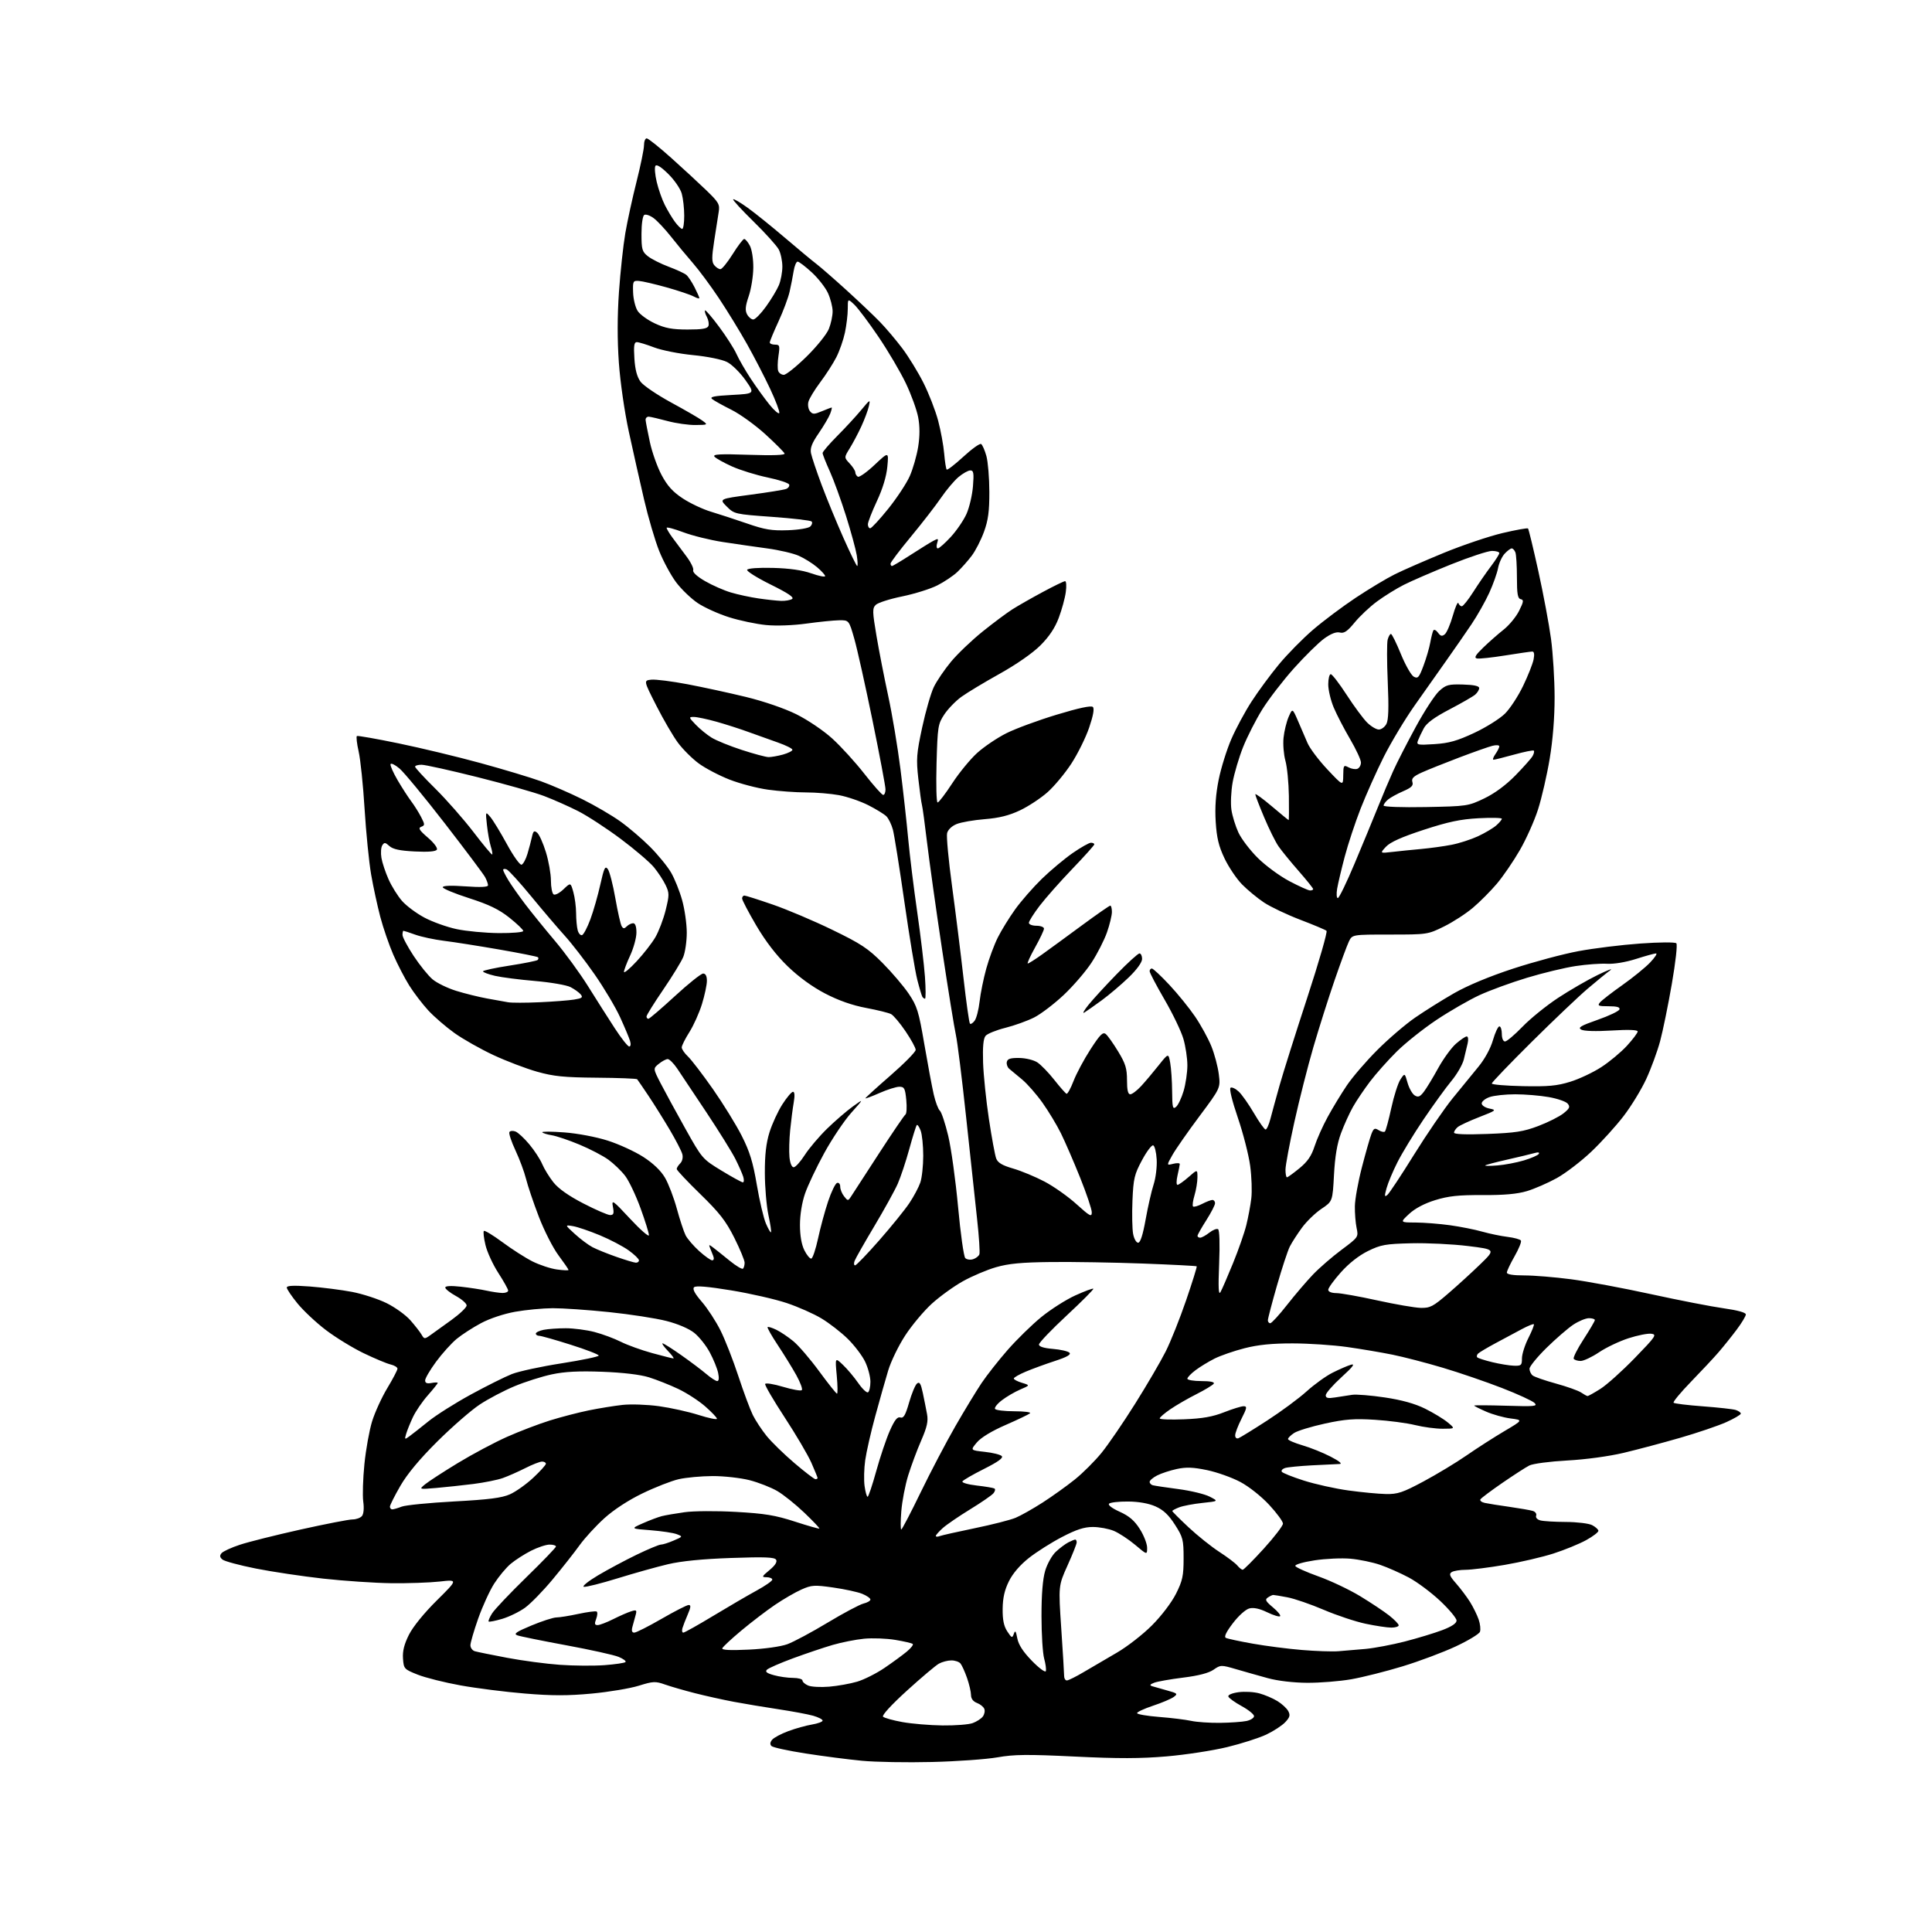<?xml version="1.0" encoding="UTF-8" standalone="no"?>
<svg 
  version="1.1" 
  xmlns="http://www.w3.org/2000/svg" 
  xmlns:xlink="http://www.w3.org/1999/xlink" 
  xmlns:svg="http://www.w3.org/2000/svg"
  xmlns:rdf="http://www.w3.org/1999/02/22-rdf-syntax-ns#"
  xmlns:cc="http://creativecommons.org/ns#"
  xmlns:dc="http://purl.org/dc/elements/1.1/"
  viewBox="0 0 768 768"
  width="768"
  height="768"
>
<style>svg {background-color: white; }</style>"
<path stroke="none" fill="black" fill-rule="evenodd" d="M370.50,700.42C360.60,700.67 348.06,700.45 342.63,699.93C337.20,699.41 327.12,698.11 320.22,697.03C313.32,695.96 307.23,694.63 306.68,694.08C306.02,693.42 306.10,692.58 306.93,691.58C307.62,690.75 310.50,689.21 313.34,688.16C316.18,687.10 320.41,685.92 322.75,685.53C325.09,685.14 327.00,684.43 327.00,683.96C327.00,683.48 325.31,682.62 323.25,682.03C321.19,681.45 315.00,680.29 309.50,679.46C304.00,678.63 296.01,677.30 291.74,676.50C287.48,675.70 280.50,674.15 276.23,673.06C271.96,671.97 266.61,670.42 264.33,669.62C260.55,668.28 259.63,668.32 253.92,670.10C250.48,671.17 242.08,672.58 235.25,673.22C225.75,674.11 219.50,674.11 208.67,673.21C200.88,672.57 189.36,671.11 183.07,669.97C176.79,668.84 169.14,666.92 166.07,665.71C160.66,663.56 160.49,663.38 160.20,659.32C159.98,656.34 160.66,653.63 162.57,649.82C164.17,646.64 168.62,641.16 173.65,636.19C182.04,627.87 182.04,627.87 174.77,628.69C170.77,629.13 162.10,629.43 155.50,629.35C148.90,629.26 136.75,628.44 128.50,627.53C120.25,626.61 108.19,624.81 101.71,623.52C95.22,622.23 89.25,620.62 88.44,619.95C87.36,619.06 87.26,618.39 88.06,617.42C88.66,616.70 91.93,615.19 95.33,614.07C98.72,612.94 109.60,610.22 119.50,608.01C129.40,605.81 138.68,604.00 140.13,604.00C141.57,604.00 143.26,603.39 143.88,602.65C144.56,601.83 144.77,599.56 144.40,596.90C144.07,594.48 144.28,587.77 144.86,581.99C145.44,576.21 146.82,568.56 147.92,564.99C149.03,561.42 151.74,555.48 153.96,551.80C156.18,548.12 158.00,544.64 158.00,544.07C158.00,543.50 156.76,542.75 155.25,542.39C153.74,542.04 148.90,540.01 144.50,537.89C140.10,535.76 133.35,531.62 129.50,528.68C125.65,525.75 120.59,521.00 118.25,518.13C115.91,515.27 114.00,512.43 114.00,511.82C114.00,511.04 116.72,510.92 123.16,511.40C128.21,511.79 135.74,512.75 139.91,513.54C144.09,514.34 150.26,516.34 153.64,518.00C157.02,519.66 161.30,522.74 163.14,524.84C164.99,526.94 166.99,529.51 167.59,530.55C168.63,532.35 168.80,532.36 171.09,530.73C172.42,529.79 176.20,527.07 179.50,524.68C182.80,522.29 185.50,519.71 185.50,518.94C185.50,518.17 183.59,516.48 181.25,515.19C178.91,513.91 177.00,512.39 177.00,511.83C177.00,511.16 179.21,511.05 183.25,511.49C186.69,511.87 191.30,512.58 193.50,513.07C195.70,513.55 198.51,513.96 199.75,513.98C200.99,513.99 202.00,513.57 202.00,513.03C202.00,512.50 200.24,509.35 198.10,506.03C195.95,502.71 193.65,497.72 192.99,494.94C192.32,492.17 192.03,489.63 192.35,489.32C192.66,489.01 195.99,491.02 199.74,493.80C203.49,496.58 208.86,500.02 211.68,501.44C214.51,502.85 218.88,504.30 221.41,504.64C223.93,504.99 226.00,505.07 226.00,504.82C226.00,504.57 224.20,501.95 222.01,499.01C219.81,496.07 216.28,489.13 214.16,483.58C212.04,478.04 209.76,471.29 209.10,468.59C208.43,465.89 206.55,460.82 204.91,457.31C203.27,453.80 202.18,450.51 202.50,450.01C202.81,449.50 203.90,449.41 204.91,449.79C205.93,450.18 208.42,452.48 210.43,454.91C212.45,457.33 214.75,460.86 215.54,462.75C216.33,464.63 218.33,467.89 219.99,469.99C221.98,472.50 226.06,475.38 231.92,478.40C236.81,480.93 241.59,483.00 242.53,483.00C243.93,483.00 244.14,482.39 243.65,479.75C243.09,476.71 243.53,477.02 250.50,484.50C254.59,488.90 257.95,491.82 257.96,491.00C257.97,490.18 256.46,485.34 254.61,480.25C252.76,475.17 250.02,469.40 248.52,467.44C247.02,465.47 244.02,462.58 241.85,461.00C239.68,459.43 234.49,456.72 230.32,454.99C226.15,453.25 221.21,451.58 219.34,451.28C217.48,450.98 215.78,450.45 215.56,450.10C215.34,449.75 219.29,449.77 224.33,450.15C229.60,450.55 236.94,451.93 241.58,453.41C246.02,454.82 252.39,457.75 255.74,459.91C259.68,462.45 262.72,465.37 264.35,468.17C265.74,470.55 267.86,476.10 269.06,480.50C270.26,484.90 271.83,489.66 272.55,491.08C273.28,492.49 275.70,495.30 277.94,497.33C280.18,499.35 282.50,501.00 283.11,501.00C283.76,501.00 283.93,500.28 283.51,499.25C283.12,498.29 282.54,496.82 282.22,496.00C281.69,494.67 281.85,494.67 283.56,495.97C284.63,496.78 287.57,499.13 290.11,501.20C292.64,503.26 295.01,504.66 295.36,504.31C295.71,503.96 296.00,502.89 296.00,501.95C296.00,501.00 294.15,496.54 291.90,492.04C288.56,485.38 286.04,482.13 278.40,474.69C273.23,469.66 269.00,465.17 269.00,464.70C269.00,464.24 269.63,463.22 270.41,462.45C271.23,461.63 271.58,460.10 271.24,458.81C270.92,457.59 268.66,453.20 266.21,449.06C263.76,444.93 259.95,438.83 257.73,435.52C255.51,432.21 253.51,429.28 253.28,429.02C253.05,428.75 245.81,428.47 237.18,428.40C224.22,428.29 220.11,427.88 213.50,426.02C209.10,424.78 201.30,421.81 196.17,419.42C191.04,417.02 184.06,413.08 180.66,410.65C177.26,408.22 172.57,404.17 170.24,401.65C167.92,399.12 164.52,394.68 162.70,391.78C160.88,388.88 158.01,383.35 156.34,379.50C154.67,375.65 152.34,368.90 151.18,364.50C150.02,360.10 148.37,352.48 147.52,347.57C146.68,342.65 145.51,330.95 144.93,321.57C144.36,312.18 143.29,301.90 142.57,298.73C141.85,295.56 141.54,292.79 141.88,292.58C142.22,292.38 149.70,293.69 158.50,295.51C167.30,297.33 181.93,300.84 191.00,303.33C200.07,305.81 210.88,309.06 215.00,310.55C219.12,312.03 226.54,315.25 231.48,317.70C236.43,320.15 243.20,324.11 246.53,326.49C249.87,328.86 255.18,333.40 258.35,336.57C261.51,339.73 265.28,344.33 266.72,346.79C268.16,349.24 270.16,354.22 271.17,357.86C272.18,361.49 273.00,367.29 273.00,370.76C273.00,374.23 272.36,378.59 271.58,380.46C270.80,382.32 267.20,388.19 263.58,393.49C259.96,398.79 257.00,403.55 257.00,404.07C257.00,404.58 257.34,404.99 257.75,404.99C258.16,404.98 262.89,400.93 268.26,395.99C273.63,391.04 278.70,387.00 279.51,387.00C280.49,387.00 281.00,388.00 281.00,389.89C281.00,391.49 280.12,395.65 279.04,399.14C277.96,402.64 275.71,407.65 274.04,410.28C272.37,412.92 271.00,415.65 271.00,416.36C271.00,417.07 272.11,418.69 273.47,419.97C274.82,421.24 279.28,427.06 283.37,432.89C287.45,438.73 292.62,447.10 294.85,451.50C298.03,457.78 299.32,461.97 300.85,471.00C301.92,477.32 303.55,484.24 304.46,486.36C305.37,488.48 306.28,490.05 306.48,489.85C306.69,489.65 306.23,486.56 305.46,482.99C304.70,479.42 304.05,471.93 304.04,466.34C304.01,459.09 304.54,454.43 305.89,450.09C306.94,446.74 309.23,441.75 311.00,439.00C312.76,436.25 314.67,434.00 315.23,434.00C315.89,434.00 315.99,435.54 315.52,438.25C315.11,440.59 314.48,445.51 314.11,449.18C313.74,452.86 313.61,457.70 313.82,459.93C314.06,462.39 314.72,464.00 315.50,464.00C316.21,464.00 318.20,461.81 319.91,459.13C321.63,456.46 325.62,451.75 328.77,448.68C331.92,445.61 336.52,441.64 338.99,439.86C343.48,436.64 343.48,436.64 338.37,442.37C335.56,445.53 330.73,452.73 327.64,458.38C324.54,464.03 321.11,471.28 320.01,474.48C318.79,478.02 318.00,482.91 318.00,486.91C318.00,491.18 318.62,494.73 319.75,497.00C320.71,498.93 321.95,500.41 322.50,500.31C323.05,500.20 324.26,496.60 325.19,492.31C326.11,488.01 327.91,481.38 329.19,477.56C330.46,473.75 332.06,470.45 332.75,470.23C333.45,470.01 334.00,470.67 334.00,471.73C334.00,472.77 334.69,474.49 335.54,475.56C337.02,477.44 337.11,477.44 338.29,475.65C338.95,474.63 343.91,466.99 349.30,458.68C354.69,450.36 359.48,443.32 359.94,443.03C360.39,442.74 360.54,440.14 360.26,437.25C359.81,432.62 359.48,432.00 357.50,432.00C356.26,432.00 352.72,433.12 349.62,434.49C346.53,435.86 344.00,436.80 344.00,436.59C344.00,436.38 348.50,432.29 354.00,427.50C359.50,422.71 364.00,418.14 364.00,417.34C364.00,416.54 362.19,413.23 359.98,409.97C357.77,406.71 355.18,403.63 354.23,403.13C353.28,402.62 348.79,401.51 344.26,400.66C338.78,399.63 333.35,397.72 328.02,394.95C322.93,392.30 317.51,388.37 313.14,384.14C308.60,379.76 304.36,374.24 300.63,367.91C297.54,362.64 295.00,357.80 295.00,357.16C295.00,356.52 295.41,356.00 295.90,356.00C296.40,356.00 301.46,357.61 307.15,359.57C312.84,361.53 323.49,366.04 330.81,369.60C342.21,375.12 345.08,377.02 350.81,382.78C354.49,386.48 359.17,391.98 361.22,395.00C364.56,399.95 365.19,401.96 367.42,415.00C368.79,422.98 370.47,431.98 371.16,435.00C371.85,438.02 372.95,440.95 373.60,441.50C374.25,442.05 375.74,446.55 376.93,451.50C378.11,456.45 379.87,469.17 380.85,479.76C381.82,490.35 383.11,499.51 383.71,500.11C384.31,500.71 385.70,500.91 386.81,500.56C387.91,500.21 389.04,499.34 389.32,498.62C389.59,497.90 389.18,491.51 388.39,484.41C387.61,477.31 385.65,459.09 384.03,443.91C382.41,428.74 380.58,414.12 379.98,411.41C379.37,408.71 376.90,393.45 374.50,377.50C372.10,361.55 369.42,342.43 368.53,335.00C367.65,327.57 366.73,320.82 366.49,320.00C366.25,319.18 365.61,314.52 365.06,309.67C364.17,301.73 364.33,299.64 366.58,289.17C367.96,282.75 370.04,275.53 371.20,273.12C372.36,270.71 375.45,266.17 378.06,263.02C380.67,259.88 386.32,254.49 390.61,251.04C394.90,247.59 400.23,243.62 402.45,242.21C404.68,240.80 410.10,237.70 414.50,235.34C418.90,232.97 422.90,231.03 423.39,231.02C423.87,231.01 424.00,232.96 423.67,235.36C423.35,237.76 422.09,242.36 420.88,245.58C419.39,249.58 417.07,253.06 413.59,256.54C410.51,259.62 404.07,264.10 397.37,267.84C391.26,271.24 384.41,275.37 382.15,277.01C379.89,278.65 376.84,281.79 375.38,284.00C372.86,287.81 372.71,288.77 372.29,303.51C372.06,312.03 372.24,319.00 372.71,319.00C373.18,319.00 375.80,315.57 378.53,311.38C381.26,307.19 385.73,301.75 388.46,299.29C391.19,296.82 396.40,293.31 400.03,291.48C403.67,289.65 412.67,286.33 420.04,284.10C428.88,281.42 433.78,280.38 434.43,281.03C435.08,281.68 434.58,284.47 432.96,289.23C431.61,293.19 428.44,299.60 425.93,303.47C423.41,307.35 419.14,312.49 416.43,314.90C413.72,317.31 408.78,320.56 405.46,322.13C401.14,324.18 397.16,325.17 391.46,325.63C387.08,325.98 382.05,326.85 380.29,327.57C378.37,328.34 376.84,329.81 376.49,331.18C376.17,332.46 377.05,341.93 378.45,352.24C379.85,362.54 381.89,378.93 382.99,388.65C384.09,398.37 385.25,406.58 385.57,406.91C385.90,407.23 386.74,406.70 387.45,405.73C388.16,404.76 389.05,401.31 389.41,398.07C389.78,394.83 390.97,388.94 392.07,385.00C393.16,381.05 395.22,375.50 396.65,372.66C398.07,369.82 401.17,364.80 403.53,361.50C405.90,358.20 410.68,352.73 414.16,349.34C417.65,345.96 423.16,341.35 426.42,339.09C429.67,336.84 432.93,335.00 433.67,335.00C434.40,335.00 435.00,335.29 435.00,335.65C435.00,336.01 431.06,340.40 426.25,345.41C421.44,350.42 415.59,357.03 413.25,360.10C410.91,363.17 409.00,366.21 409.00,366.84C409.00,367.48 410.35,368.00 412.00,368.00C413.65,368.00 415.00,368.52 415.00,369.15C415.00,369.79 413.40,373.16 411.45,376.65C409.50,380.14 408.20,383.00 408.57,383.00C408.93,383.00 411.54,381.35 414.37,379.32C417.19,377.30 424.27,372.13 430.11,367.82C435.95,363.52 441.01,360.00 441.36,360.00C441.71,360.00 442.00,361.14 442.00,362.52C442.00,363.91 441.11,367.58 440.03,370.66C438.94,373.75 436.20,379.13 433.93,382.61C431.66,386.10 426.69,391.88 422.90,395.46C419.10,399.04 413.80,403.08 411.11,404.45C408.42,405.81 403.26,407.67 399.64,408.58C396.02,409.49 392.48,410.92 391.78,411.77C390.89,412.84 390.59,416.12 390.79,422.41C390.96,427.41 392.00,437.51 393.11,444.85C394.22,452.19 395.52,459.24 396.00,460.51C396.65,462.22 398.41,463.26 402.69,464.50C405.89,465.42 411.50,467.75 415.17,469.67C418.84,471.59 424.58,475.64 427.92,478.67C433.26,483.50 434.00,483.89 434.00,481.92C434.00,480.68 431.91,474.46 429.35,468.09C426.79,461.71 423.36,453.80 421.73,450.50C420.10,447.20 416.82,441.76 414.44,438.41C412.07,435.06 408.41,430.88 406.31,429.12C404.22,427.37 401.91,425.45 401.19,424.87C400.48,424.29 400.04,423.07 400.22,422.16C400.48,420.89 401.65,420.51 405.16,420.56C407.73,420.59 410.91,421.37 412.37,422.32C413.80,423.26 416.83,426.39 419.10,429.27C421.36,432.14 423.55,434.63 423.96,434.78C424.36,434.94 425.61,432.67 426.74,429.74C427.86,426.81 430.89,421.14 433.47,417.15C437.32,411.20 438.42,410.10 439.59,411.07C440.37,411.72 442.58,414.84 444.50,418.01C447.40,422.78 448.00,424.72 448.00,429.38C448.00,433.33 448.39,435.00 449.30,435.00C450.02,435.00 451.96,433.54 453.61,431.75C455.26,429.96 458.38,426.27 460.54,423.54C464.48,418.58 464.48,418.58 465.18,422.54C465.57,424.72 465.91,429.82 465.94,433.87C465.99,440.30 466.19,441.09 467.50,440.00C468.32,439.32 469.67,436.48 470.50,433.70C471.32,430.91 472.00,426.33 472.00,423.50C472.00,420.67 471.29,415.92 470.41,412.93C469.54,409.94 466.17,402.92 462.91,397.33C459.66,391.73 457.00,386.67 457.00,386.08C457.00,385.48 457.40,385.00 457.89,385.00C458.37,385.00 461.50,387.92 464.84,391.49C468.18,395.06 472.78,400.74 475.07,404.11C477.36,407.48 480.26,412.77 481.52,415.87C482.78,418.97 484.11,423.98 484.49,427.00C485.17,432.50 485.17,432.50 476.76,443.77C472.13,449.97 467.30,456.90 466.03,459.17C463.71,463.29 463.71,463.29 466.35,462.63C467.81,462.26 468.99,462.31 468.98,462.73C468.96,463.15 468.56,465.19 468.08,467.25C467.60,469.33 467.59,471.00 468.07,471.00C468.54,471.00 470.52,469.60 472.47,467.90C476.00,464.79 476.00,464.79 476.00,468.03C476.00,469.81 475.48,473.01 474.84,475.14C474.20,477.27 473.93,479.27 474.25,479.58C474.56,479.89 476.18,479.44 477.86,478.57C479.53,477.71 481.37,477.00 481.95,477.00C482.53,477.00 483.00,477.58 483.00,478.30C483.00,479.01 481.44,482.05 479.53,485.05C477.61,488.05 476.04,490.84 476.03,491.25C476.01,491.66 476.49,492.00 477.09,492.00C477.69,492.00 479.32,491.11 480.71,490.01C482.10,488.92 483.67,488.30 484.20,488.62C484.78,488.98 484.95,494.40 484.63,502.36C484.24,511.94 484.38,514.99 485.16,513.63C485.75,512.61 487.99,507.43 490.15,502.13C492.31,496.84 494.69,490.02 495.43,487.00C496.18,483.98 497.07,479.21 497.41,476.41C497.75,473.62 497.55,467.77 496.96,463.41C496.37,459.06 494.16,450.44 492.04,444.25C489.76,437.56 488.59,432.75 489.17,432.39C489.71,432.06 491.17,432.75 492.42,433.93C493.68,435.10 496.40,438.98 498.48,442.53C500.56,446.09 502.64,449.00 503.09,449.00C503.55,449.00 504.41,447.09 505.01,444.75C505.62,442.41 507.25,436.45 508.64,431.50C510.03,426.55 514.99,410.85 519.65,396.61C524.31,382.37 527.76,370.40 527.31,370.01C526.87,369.61 522.17,367.64 516.88,365.62C511.59,363.60 505.11,360.52 502.48,358.78C499.86,357.04 495.92,353.79 493.73,351.56C491.54,349.33 488.41,344.67 486.76,341.21C484.45,336.35 483.66,333.04 483.26,326.65C482.90,320.98 483.28,315.73 484.44,309.94C485.38,305.30 487.63,298.07 489.44,293.88C491.25,289.69 494.88,282.94 497.51,278.88C500.13,274.82 505.03,268.17 508.39,264.11C511.75,260.05 517.87,253.83 521.99,250.30C526.11,246.77 533.76,241.04 538.99,237.57C544.22,234.10 551.20,229.91 554.50,228.27C557.80,226.63 566.58,222.80 574.00,219.75C581.42,216.70 591.88,213.18 597.23,211.91C602.57,210.65 607.16,209.83 607.41,210.08C607.67,210.33 609.51,217.96 611.51,227.02C613.51,236.08 615.78,248.22 616.56,254.00C617.33,259.77 617.97,270.19 617.98,277.15C617.99,285.20 617.28,294.11 616.02,301.65C614.93,308.17 612.85,317.21 611.40,321.74C609.95,326.28 606.68,333.59 604.13,337.99C601.59,342.39 597.50,348.36 595.06,351.25C592.62,354.14 588.35,358.44 585.56,360.80C582.78,363.17 577.58,366.54 574.00,368.30C567.57,371.47 567.35,371.50 552.52,371.50C537.53,371.50 537.53,371.50 536.20,374.28C535.46,375.81 532.89,382.79 530.48,389.78C528.07,396.78 524.29,408.72 522.07,416.31C519.86,423.91 516.46,437.28 514.53,446.02C512.59,454.77 511.00,463.29 511.00,464.96C511.00,466.63 511.26,468.00 511.58,468.00C511.90,468.00 514.13,466.39 516.53,464.42C519.76,461.78 521.32,459.51 522.56,455.67C523.48,452.83 525.82,447.57 527.78,444.00C529.73,440.43 533.14,434.80 535.37,431.50C537.59,428.20 543.03,421.87 547.46,417.44C551.88,413.00 558.65,407.20 562.50,404.54C566.35,401.88 573.33,397.51 578.00,394.83C583.34,391.77 592.08,388.12 601.50,385.04C609.75,382.34 621.45,379.21 627.50,378.09C633.55,376.96 644.57,375.60 652.00,375.07C659.65,374.52 665.88,374.48 666.37,374.97C666.86,375.46 666.08,382.48 664.57,391.17C663.11,399.60 661.01,409.83 659.92,413.90C658.82,417.96 656.35,424.71 654.42,428.89C652.49,433.07 648.44,439.71 645.42,443.64C642.41,447.58 636.63,453.95 632.59,457.79C628.54,461.63 622.37,466.36 618.87,468.30C615.37,470.24 610.02,472.57 607.00,473.48C603.13,474.64 597.90,475.11 589.35,475.06C579.77,475.01 575.79,475.44 570.51,477.07C566.23,478.39 562.51,480.36 560.16,482.54C556.50,485.95 556.50,485.95 562.68,485.97C566.08,485.99 572.25,486.47 576.40,487.05C580.55,487.63 586.32,488.77 589.22,489.60C592.13,490.42 596.65,491.36 599.27,491.68C601.89,492.00 604.29,492.66 604.59,493.14C604.89,493.63 603.75,496.44 602.07,499.38C600.38,502.33 599.00,505.25 599.00,505.87C599.00,506.60 601.46,507.00 605.95,507.00C609.77,507.00 618.14,507.69 624.56,508.53C630.97,509.37 645.28,512.04 656.36,514.46C667.44,516.88 680.44,519.41 685.25,520.08C690.73,520.85 694.00,521.75 694.00,522.51C694.00,523.17 692.35,525.91 690.32,528.61C688.30,531.30 685.09,535.30 683.19,537.50C681.30,539.70 676.35,544.99 672.21,549.25C668.07,553.52 664.95,557.28 665.28,557.61C665.61,557.95 670.86,558.59 676.93,559.04C683.00,559.49 688.87,560.14 689.98,560.49C691.09,560.85 692.00,561.49 692.00,561.93C692.00,562.37 689.39,563.90 686.21,565.33C683.02,566.76 674.81,569.55 667.96,571.53C661.10,573.51 651.00,576.20 645.50,577.51C639.61,578.91 630.36,580.17 623.00,580.57C616.06,580.95 609.35,581.83 607.92,582.56C606.50,583.28 601.68,586.40 597.20,589.48C592.73,592.56 588.81,595.50 588.49,596.01C588.18,596.52 588.95,597.16 590.21,597.43C591.47,597.71 595.88,598.41 600.00,598.99C604.12,599.58 608.32,600.31 609.32,600.62C610.32,600.93 610.92,601.77 610.64,602.49C610.35,603.25 611.06,604.05 612.32,604.39C613.52,604.71 618.10,604.99 622.50,605.00C626.90,605.02 631.57,605.59 632.89,606.26C634.20,606.94 635.33,607.95 635.39,608.50C635.45,609.04 633.25,610.73 630.50,612.24C627.75,613.75 621.91,616.14 617.52,617.55C613.13,618.96 604.42,620.99 598.17,622.06C591.92,623.13 584.93,624.01 582.65,624.02C580.37,624.02 577.86,624.44 577.07,624.93C575.92,625.67 576.25,626.52 578.86,629.49C580.62,631.50 583.10,634.80 584.37,636.82C585.63,638.85 587.17,641.98 587.79,643.78C588.41,645.58 588.64,647.78 588.30,648.67C587.95,649.56 583.59,652.19 578.59,654.52C573.59,656.85 564.10,660.40 557.50,662.41C550.90,664.42 541.73,666.73 537.12,667.54C532.51,668.34 524.63,668.97 519.62,668.94C514.14,668.91 507.90,668.17 504.00,667.10C500.43,666.12 494.75,664.52 491.38,663.53C485.39,661.78 485.21,661.79 482.38,663.75C480.47,665.07 476.39,666.13 470.31,666.88C465.25,667.51 460.08,668.42 458.81,668.91C457.10,669.57 456.89,669.93 458.00,670.29C458.82,670.55 461.51,671.32 463.97,671.99C468.07,673.11 468.28,673.32 466.57,674.57C465.55,675.32 461.85,676.89 458.35,678.05C454.86,679.21 452.00,680.54 452.00,680.99C452.00,681.45 455.94,682.13 460.75,682.51C465.56,682.88 471.30,683.59 473.50,684.07C475.70,684.56 480.88,684.91 485.00,684.86C489.12,684.81 493.85,684.47 495.50,684.12C497.15,683.77 498.50,682.90 498.50,682.19C498.50,681.48 496.28,679.68 493.57,678.20C490.86,676.71 488.48,675.00 488.28,674.39C488.08,673.75 489.77,673.03 492.31,672.68C494.73,672.35 498.46,672.55 500.60,673.14C502.75,673.72 505.97,675.09 507.76,676.19C509.56,677.28 511.51,679.08 512.10,680.18C512.97,681.81 512.74,682.65 510.89,684.61C509.64,685.94 506.26,688.15 503.37,689.52C500.48,690.88 493.48,693.13 487.81,694.50C482.14,695.88 471.32,697.54 463.77,698.19C453.42,699.08 444.44,699.10 427.27,698.26C408.44,697.35 403.11,697.40 396.50,698.57C392.10,699.34 380.40,700.18 370.50,700.42zM374.68,685.89C379.74,685.95 385.14,685.53 386.68,684.95C388.23,684.38 390.03,683.21 390.68,682.36C391.33,681.50 391.61,680.14 391.29,679.33C390.98,678.51 389.66,677.44 388.36,676.95C386.84,676.37 385.99,675.24 385.99,673.77C385.98,672.52 385.27,669.48 384.41,667.01C383.55,664.54 382.37,661.95 381.80,661.26C381.22,660.57 379.57,660.02 378.13,660.04C376.68,660.05 374.47,660.64 373.21,661.34C371.95,662.04 366.24,666.86 360.52,672.06C354.36,677.66 350.50,681.87 351.02,682.41C351.52,682.91 354.97,683.87 358.71,684.55C362.44,685.22 369.63,685.83 374.68,685.89zM329.62,670.48C332.98,670.20 338.00,669.30 340.77,668.48C343.53,667.65 348.43,665.19 351.65,662.99C354.87,660.80 358.83,657.90 360.46,656.54C362.09,655.19 363.16,653.83 362.84,653.51C362.53,653.19 359.39,652.46 355.88,651.88C352.37,651.30 346.78,651.09 343.45,651.42C340.13,651.75 334.50,652.86 330.95,653.90C327.40,654.94 320.33,657.33 315.24,659.20C310.15,661.08 305.49,663.11 304.87,663.73C304.06,664.54 304.79,665.13 307.63,665.91C309.76,666.51 313.19,666.99 315.25,666.99C317.31,667.00 319.00,667.46 319.00,668.03C319.00,668.60 320.01,669.50 321.25,670.03C322.49,670.56 326.25,670.76 329.62,670.48zM424.10,668.00C424.70,668.00 427.74,666.49 430.85,664.64C433.96,662.79 439.85,659.34 443.94,656.98C448.04,654.61 454.34,649.71 457.94,646.09C461.74,642.28 465.76,636.97 467.50,633.50C470.09,628.33 470.50,626.39 470.50,619.48C470.50,612.04 470.25,611.06 467.05,606.08C464.55,602.18 462.44,600.20 459.33,598.82C456.59,597.61 452.65,596.91 448.41,596.88C444.76,596.85 441.37,597.23 440.87,597.73C440.34,598.26 442.04,599.57 445.09,600.94C448.87,602.65 450.97,604.45 453.10,607.82C454.70,610.34 456.00,613.68 456.00,615.26C456.00,618.12 456.00,618.12 451.25,614.11C448.63,611.91 444.82,609.41 442.78,608.55C440.74,607.70 436.98,607.00 434.43,607.00C430.98,607.00 427.86,608.01 422.15,610.99C417.94,613.18 412.02,616.93 409.00,619.32C405.51,622.07 402.61,625.44 401.07,628.55C399.34,632.02 398.62,635.20 398.57,639.51C398.52,643.90 399.03,646.40 400.41,648.51C402.17,651.18 402.38,651.26 403.01,649.48C403.55,647.93 403.83,648.30 404.39,651.24C404.87,653.80 406.67,656.58 410.21,660.22C413.03,663.11 415.52,664.95 415.73,664.30C415.95,663.65 415.65,661.40 415.07,659.31C414.49,657.21 414.01,649.62 414.01,642.43C414.00,633.80 414.50,627.67 415.48,624.39C416.29,621.66 418.20,618.25 419.73,616.83C421.25,615.41 423.48,613.74 424.68,613.12C425.89,612.50 427.12,612.00 427.43,612.00C427.75,612.00 428.00,612.51 428.00,613.12C428.00,613.74 426.36,617.87 424.36,622.30C420.73,630.36 420.73,630.36 421.87,647.43C422.50,656.82 423.02,665.29 423.01,666.25C423.00,667.21 423.49,668.00 424.10,668.00zM240.24,661.93C244.49,661.61 248.28,661.06 248.64,660.69C249.01,660.33 247.78,659.40 245.90,658.63C244.03,657.86 234.66,655.79 225.08,654.02C215.50,652.25 206.76,650.48 205.66,650.07C204.05,649.48 205.16,648.71 211.26,646.16C215.44,644.42 219.90,642.98 221.18,642.96C222.46,642.95 226.41,642.31 229.97,641.54C233.53,640.78 236.78,640.36 237.18,640.61C237.59,640.86 237.50,642.18 236.99,643.54C236.25,645.48 236.37,646.00 237.56,646.00C238.39,646.00 241.19,644.93 243.78,643.63C246.38,642.33 249.58,640.92 250.90,640.52C253.05,639.85 253.23,640.01 252.64,642.14C252.28,643.44 251.71,645.51 251.38,646.75C250.98,648.28 251.22,649.00 252.14,648.99C252.89,648.99 257.77,646.52 263.00,643.50C268.23,640.48 273.07,638.01 273.76,638.01C274.72,638.00 274.63,638.92 273.40,641.75C272.51,643.81 271.55,646.29 271.27,647.25C271.00,648.21 271.16,649.00 271.63,648.99C272.11,648.99 277.45,646.00 283.50,642.34C289.55,638.68 297.31,634.16 300.75,632.28C304.19,630.40 307.00,628.45 307.00,627.93C307.00,627.42 305.99,626.99 304.75,626.97C302.68,626.95 302.78,626.72 305.90,624.12C308.15,622.26 309.03,620.86 308.51,620.01C307.88,619.00 304.02,618.85 290.60,619.32C279.21,619.72 270.83,620.55 265.50,621.81C261.10,622.85 252.13,625.36 245.57,627.39C239.00,629.42 232.94,630.94 232.10,630.78C231.26,630.62 233.78,628.58 237.70,626.24C241.63,623.91 248.57,620.20 253.12,618.00C257.67,615.80 261.99,614.00 262.73,614.00C263.46,614.00 265.74,613.28 267.78,612.40C271.48,610.82 271.49,610.80 269.03,609.86C267.68,609.33 262.99,608.63 258.61,608.29C250.66,607.68 250.66,607.68 255.58,605.51C258.29,604.31 261.68,603.04 263.11,602.68C264.55,602.32 268.60,601.62 272.12,601.13C275.70,600.62 284.68,600.56 292.51,601.00C304.01,601.64 308.19,602.33 315.96,604.85C321.16,606.54 325.55,607.79 325.71,607.62C325.87,607.46 323.19,604.63 319.75,601.34C316.31,598.05 311.46,594.16 308.98,592.71C306.49,591.26 301.54,589.32 297.98,588.40C294.41,587.49 287.80,586.75 283.27,586.76C278.75,586.78 272.67,587.34 269.77,588.01C266.87,588.68 260.41,591.21 255.41,593.63C249.81,596.33 243.98,600.14 240.23,603.53C236.88,606.56 232.45,611.39 230.38,614.27C228.31,617.15 223.50,623.25 219.69,627.83C215.89,632.41 210.95,637.47 208.72,639.09C206.49,640.70 202.42,642.69 199.67,643.51C196.91,644.32 194.48,644.81 194.25,644.58C194.02,644.36 194.64,642.90 195.62,641.34C196.60,639.78 202.72,633.33 209.21,627.00C215.71,620.67 221.02,615.16 221.01,614.75C221.00,614.34 219.86,614.00 218.47,614.00C217.07,614.00 213.76,615.10 211.11,616.44C208.46,617.79 204.80,620.14 202.99,621.66C201.18,623.18 198.24,626.72 196.45,629.51C194.66,632.30 191.81,638.54 190.10,643.37C188.40,648.21 187.00,652.99 187.00,654.01C187.00,655.03 187.79,656.10 188.75,656.39C189.71,656.67 195.49,657.85 201.59,659.00C207.69,660.15 217.14,661.41 222.59,661.79C228.04,662.18 235.98,662.24 240.24,661.93zM532.00,656.39C534.48,656.21 539.37,655.79 542.87,655.47C546.38,655.14 553.35,653.82 558.37,652.54C563.39,651.25 570.09,649.22 573.25,648.03C577.08,646.58 579.00,645.30 579.00,644.19C579.00,643.27 576.08,639.77 572.52,636.41C568.95,633.05 563.34,628.86 560.04,627.10C556.75,625.35 551.61,623.07 548.63,622.05C545.65,621.02 540.36,619.93 536.86,619.61C533.36,619.30 526.90,619.59 522.50,620.27C518.00,620.96 514.68,621.94 514.90,622.50C515.12,623.05 519.26,624.91 524.09,626.64C528.92,628.36 536.39,631.90 540.69,634.51C544.98,637.11 550.19,640.58 552.25,642.21C554.31,643.84 556.00,645.58 556.00,646.08C556.00,646.59 554.68,647.00 553.07,647.00C551.45,647.00 546.87,646.31 542.88,645.47C538.89,644.63 531.39,642.14 526.22,639.93C521.05,637.72 514.55,635.48 511.77,634.96C509.00,634.43 506.45,634.01 506.11,634.02C505.78,634.02 504.82,634.48 504.00,635.03C502.75,635.86 503.09,636.51 505.99,638.94C507.92,640.54 509.21,642.13 508.86,642.47C508.52,642.81 506.22,642.11 503.74,640.91C500.76,639.46 498.37,638.94 496.66,639.37C495.18,639.74 492.38,642.25 490.09,645.25C487.41,648.76 486.50,650.68 487.30,651.08C487.96,651.42 492.77,652.45 498.00,653.38C503.23,654.31 512.00,655.44 517.50,655.89C523.00,656.35 529.52,656.58 532.00,656.39zM297.62,655.75C303.98,655.45 310.37,654.55 313.00,653.59C315.48,652.68 322.68,648.83 329.00,645.02C335.32,641.22 341.74,637.81 343.25,637.44C344.76,637.08 346.00,636.36 346.00,635.84C346.00,635.32 344.54,634.30 342.75,633.57C340.96,632.84 335.79,631.72 331.26,631.07C323.74,630.00 322.64,630.06 318.59,631.86C316.16,632.93 311.42,635.68 308.06,637.96C304.71,640.23 298.71,644.82 294.73,648.14C290.75,651.46 287.33,654.65 287.12,655.22C286.87,655.93 290.29,656.10 297.62,655.75zM494.00,624.00C494.41,624.00 498.18,620.22 502.38,615.60C506.57,610.99 510.00,606.51 510.00,605.66C510.00,604.81 507.54,601.46 504.54,598.22C501.43,594.86 496.50,590.94 493.06,589.11C489.74,587.34 483.80,585.23 479.85,584.40C474.32,583.25 471.55,583.14 467.79,583.95C465.10,584.53 461.57,585.69 459.95,586.53C458.33,587.36 457.00,588.50 457.00,589.06C457.00,589.61 457.56,590.22 458.25,590.41C458.94,590.60 463.50,591.29 468.39,591.93C473.28,592.57 478.89,593.92 480.85,594.93C484.41,596.76 484.41,596.76 477.96,597.44C474.41,597.81 470.26,598.60 468.75,599.18C467.24,599.77 466.00,600.43 466.00,600.66C466.00,600.88 468.90,603.78 472.45,607.10C476.00,610.42 481.51,614.83 484.70,616.90C487.89,618.96 491.12,621.41 491.87,622.33C492.63,623.25 493.58,624.00 494.00,624.00zM373.52,610.63C374.36,610.31 380.65,608.89 387.50,607.48C394.36,606.07 401.66,604.21 403.73,603.34C405.80,602.48 410.65,599.74 414.50,597.26C418.35,594.78 424.09,590.67 427.26,588.12C430.43,585.58 435.22,580.80 437.90,577.50C440.58,574.20 446.60,565.40 451.27,557.95C455.95,550.50 461.39,541.19 463.37,537.25C465.36,533.32 469.01,524.15 471.50,516.89C473.99,509.63 475.88,503.55 475.71,503.38C475.54,503.21 465.97,502.72 454.45,502.28C442.93,501.85 426.52,501.58 418.00,501.67C406.13,501.80 400.96,502.28 395.92,503.74C392.30,504.78 386.37,507.30 382.74,509.33C379.11,511.36 373.55,515.38 370.39,518.26C367.23,521.14 362.49,526.80 359.86,530.83C357.22,534.86 354.16,541.16 353.06,544.83C351.95,548.50 349.64,556.66 347.92,562.97C346.19,569.28 344.41,577.13 343.94,580.42C343.47,583.72 343.36,588.34 343.68,590.70C344.01,593.07 344.55,595.00 344.89,594.99C345.22,594.99 346.77,590.38 348.33,584.74C349.89,579.11 352.32,571.90 353.73,568.73C355.63,564.44 356.71,563.09 357.91,563.47C359.18,563.87 359.93,562.58 361.38,557.52C362.40,553.96 363.81,550.57 364.52,549.98C365.53,549.14 366.04,549.96 366.83,553.70C367.39,556.34 368.14,560.13 368.51,562.13C369.03,564.96 368.52,567.27 366.19,572.63C364.54,576.41 362.22,582.65 361.02,586.50C359.83,590.35 358.60,596.76 358.28,600.75C357.97,604.74 357.96,608.00 358.27,608.00C358.57,608.00 362.04,601.36 365.97,593.25C369.90,585.14 376.10,573.33 379.74,567.00C383.38,560.67 388.08,552.94 390.18,549.80C392.29,546.67 396.95,540.74 400.56,536.62C404.16,532.51 410.17,526.63 413.91,523.57C417.66,520.51 423.76,516.62 427.47,514.94C431.18,513.26 434.40,512.07 434.62,512.29C434.85,512.51 430.07,517.31 424.02,522.94C417.96,528.57 413.00,533.76 413.00,534.47C413.00,535.30 414.93,535.91 418.54,536.21C421.58,536.46 424.54,537.14 425.12,537.72C425.86,538.46 424.13,539.45 419.34,541.01C415.58,542.24 410.36,544.15 407.75,545.25C405.14,546.35 403.00,547.58 403.00,547.98C403.00,548.38 404.46,549.15 406.25,549.69C409.50,550.67 409.50,550.67 405.55,552.36C403.38,553.30 400.11,555.20 398.29,556.60C396.46,557.99 395.22,559.55 395.54,560.07C395.86,560.58 399.33,561.00 403.26,561.00C407.19,561.00 409.97,561.37 409.45,561.81C408.93,562.26 404.55,564.35 399.72,566.46C394.23,568.85 389.95,571.45 388.32,573.39C385.70,576.50 385.70,576.50 391.43,577.13C394.58,577.47 397.62,578.22 398.20,578.80C398.93,579.53 396.82,581.07 391.20,583.90C386.77,586.12 382.89,588.36 382.58,588.88C382.26,589.39 384.81,590.12 388.25,590.52C391.69,590.91 394.86,591.44 395.30,591.70C395.74,591.96 395.57,592.82 394.91,593.60C394.26,594.39 390.08,597.27 385.62,600.00C381.15,602.74 376.26,606.09 374.75,607.44C373.24,608.80 372.00,610.20 372.00,610.56C372.00,610.92 372.68,610.95 373.52,610.63zM155.93,600.00C156.45,600.00 158.14,599.51 159.68,598.91C161.23,598.31 170.60,597.39 180.49,596.85C194.30,596.11 199.46,595.45 202.71,594.01C205.03,592.98 209.20,590.02 211.97,587.43C214.74,584.84 217.00,582.34 217.00,581.86C217.00,581.39 216.31,581.00 215.47,581.00C214.62,581.00 211.62,582.17 208.79,583.61C205.96,585.04 201.93,586.82 199.84,587.56C197.74,588.30 192.54,589.34 188.27,589.89C183.99,590.43 177.35,591.14 173.50,591.48C166.50,592.08 166.50,592.08 169.00,590.02C170.38,588.89 176.22,585.09 182.00,581.58C187.78,578.07 196.55,573.40 201.50,571.19C206.45,568.99 214.11,566.06 218.53,564.68C222.95,563.30 229.92,561.49 234.03,560.65C238.14,559.81 244.20,558.83 247.50,558.47C250.80,558.11 257.30,558.34 261.95,558.98C266.59,559.62 273.68,561.19 277.70,562.47C281.71,563.74 285.00,564.42 285.00,563.98C285.00,563.53 282.92,561.34 280.37,559.10C277.83,556.86 272.98,553.72 269.59,552.11C266.20,550.51 260.97,548.44 257.96,547.50C254.54,546.43 247.65,545.61 239.50,545.30C230.07,544.95 224.54,545.23 219.37,546.33C215.45,547.16 208.78,549.28 204.55,551.04C200.32,552.80 194.08,556.08 190.68,558.34C187.28,560.59 179.73,567.17 173.89,572.96C166.82,579.99 161.90,585.89 159.14,590.67C156.86,594.62 155.00,598.33 155.00,598.92C155.00,599.52 155.42,600.00 155.93,600.00zM550.91,593.90C555.61,593.99 557.58,593.33 565.91,588.87C571.18,586.04 578.88,581.40 583.00,578.54C587.12,575.68 593.87,571.36 597.98,568.92C605.46,564.50 605.46,564.50 600.48,563.86C597.74,563.51 593.36,562.28 590.75,561.14C588.14,560.00 586.00,558.92 586.00,558.74C586.00,558.56 591.74,558.59 598.75,558.80C610.08,559.15 611.33,559.03 610.00,557.70C609.17,556.87 603.33,554.18 597.00,551.73C590.67,549.27 580.10,545.65 573.50,543.69C566.90,541.72 557.90,539.39 553.51,538.50C549.12,537.61 541.02,536.24 535.51,535.46C530.00,534.68 520.28,534.03 513.91,534.02C505.67,534.01 500.13,534.56 494.74,535.94C490.57,537.00 485.21,538.86 482.83,540.05C480.45,541.25 477.04,543.32 475.25,544.67C473.46,546.01 472.00,547.53 472.00,548.05C472.00,548.57 474.50,549.00 477.56,549.00C481.09,549.00 482.89,549.37 482.49,550.02C482.14,550.58 479.07,552.44 475.68,554.16C472.28,555.87 467.59,558.58 465.25,560.18C462.91,561.78 461.00,563.43 461.00,563.84C461.00,564.26 465.39,564.41 470.75,564.19C477.98,563.90 482.07,563.18 486.58,561.40C489.92,560.08 493.42,559.00 494.35,559.00C495.82,559.00 495.71,559.63 493.52,563.97C492.13,566.70 491.00,569.67 491.00,570.57C491.00,571.52 491.56,572.00 492.32,571.71C493.05,571.43 498.18,568.27 503.72,564.68C509.27,561.09 516.32,555.88 519.38,553.11C522.45,550.33 527.11,546.97 529.73,545.66C532.35,544.34 535.62,542.92 537.00,542.51C538.82,541.97 537.80,543.32 533.25,547.47C529.81,550.60 527.00,553.83 527.00,554.63C527.00,555.76 527.86,555.96 530.75,555.50C532.81,555.17 535.85,554.71 537.50,554.46C539.15,554.21 545.00,554.69 550.50,555.51C557.26,556.52 562.45,557.97 566.50,559.97C569.80,561.61 573.85,564.06 575.50,565.44C578.50,567.93 578.50,567.93 573.50,567.95C570.75,567.96 565.80,567.30 562.50,566.48C559.20,565.67 552.00,564.72 546.50,564.38C538.34,563.87 534.70,564.15 526.69,565.89C521.29,567.07 515.78,568.75 514.44,569.63C513.10,570.51 512.00,571.60 512.00,572.04C512.00,572.49 514.57,573.60 517.70,574.52C520.84,575.43 525.90,577.46 528.95,579.04C532.40,580.82 533.74,581.93 532.50,581.96C531.40,582.00 526.49,582.24 521.59,582.49C516.70,582.75 511.85,583.23 510.83,583.55C509.81,583.88 509.22,584.55 509.53,585.04C509.83,585.53 513.77,587.11 518.29,588.55C522.81,589.99 530.77,591.76 536.00,592.48C541.23,593.20 547.93,593.84 550.91,593.90zM324.15,588.00C324.62,588.00 325.00,587.79 325.00,587.53C325.00,587.27 323.88,584.53 322.52,581.44C321.15,578.35 316.38,570.25 311.92,563.44C307.46,556.63 303.97,550.65 304.16,550.15C304.35,549.66 307.54,550.16 311.26,551.28C314.98,552.39 318.35,552.99 318.74,552.60C319.13,552.21 318.15,549.55 316.57,546.69C314.99,543.84 311.67,538.45 309.20,534.73C306.73,531.01 304.90,527.77 305.13,527.54C305.36,527.31 306.91,527.79 308.59,528.60C310.26,529.41 313.32,531.46 315.38,533.17C317.45,534.87 322.07,540.25 325.65,545.13C329.23,550.01 332.41,554.00 332.72,554.00C333.03,554.00 332.99,550.75 332.62,546.79C331.95,539.57 331.95,539.57 335.07,542.54C336.79,544.17 339.53,547.42 341.16,549.77C342.79,552.12 344.55,553.78 345.06,553.46C345.58,553.14 346.00,551.25 346.00,549.26C346.00,547.26 345.05,543.66 343.88,541.25C342.72,538.85 339.61,534.77 336.98,532.19C334.35,529.61 329.67,525.98 326.58,524.12C323.49,522.25 317.26,519.49 312.73,517.98C308.20,516.46 298.29,514.20 290.71,512.95C281.31,511.41 276.59,511.01 275.89,511.71C275.20,512.40 276.18,514.24 278.98,517.48C281.24,520.09 284.58,525.21 286.40,528.86C288.23,532.51 291.42,540.67 293.50,547.00C295.58,553.33 298.17,560.30 299.26,562.50C300.35,564.70 302.83,568.45 304.76,570.84C306.70,573.23 311.66,578.07 315.79,581.59C319.93,585.12 323.69,588.00 324.15,588.00zM162.73,570.96C163.83,570.16 167.24,567.48 170.31,565.00C173.38,562.52 180.98,557.72 187.20,554.33C193.41,550.94 200.75,547.28 203.50,546.20C206.25,545.12 215.14,543.20 223.25,541.94C231.36,540.67 238.00,539.29 238.00,538.86C238.00,538.42 232.98,536.48 226.83,534.54C220.69,532.59 215.07,531.00 214.33,531.00C213.60,531.00 213.00,530.61 213.00,530.12C213.00,529.64 214.41,528.97 216.13,528.62C217.84,528.28 221.80,528.00 224.91,528.00C228.03,528.00 233.16,528.67 236.31,529.49C239.46,530.31 244.16,532.06 246.77,533.37C249.37,534.68 254.99,536.71 259.26,537.88C263.53,539.05 267.33,540.00 267.70,540.00C268.07,540.00 267.08,538.65 265.50,537.00C263.92,535.35 262.97,534.00 263.38,534.00C263.80,534.00 267.15,536.11 270.82,538.70C274.49,541.28 278.98,544.66 280.78,546.20C282.59,547.74 284.54,549.00 285.11,549.00C285.77,549.00 285.90,547.78 285.47,545.75C285.10,543.96 283.60,540.29 282.14,537.58C280.69,534.87 277.92,531.39 275.99,529.85C273.87,528.15 269.48,526.27 264.89,525.10C260.72,524.03 250.48,522.45 242.14,521.58C233.80,520.71 223.72,520.02 219.74,520.03C215.76,520.05 209.04,520.69 204.82,521.44C200.34,522.24 194.68,524.12 191.24,525.96C187.99,527.69 183.62,530.51 181.52,532.24C179.43,533.97 175.76,538.04 173.36,541.30C170.96,544.56 169.00,547.90 169.00,548.73C169.00,549.79 169.73,550.09 171.50,549.76C172.88,549.49 174.00,549.48 174.00,549.74C174.00,549.99 172.22,552.21 170.05,554.68C167.87,557.15 165.21,561.05 164.14,563.34C163.06,565.63 161.86,568.61 161.46,569.96C160.77,572.28 160.85,572.34 162.73,570.96zM631.05,554.95C631.36,554.98 633.67,553.69 636.20,552.09C638.72,550.49 644.86,544.98 649.85,539.84C658.21,531.22 658.72,530.48 656.41,530.18C655.03,530.00 650.95,530.81 647.34,531.98C643.73,533.15 638.47,535.65 635.65,537.55C632.83,539.45 629.53,541.00 628.32,541.00C627.11,541.00 625.88,540.61 625.58,540.13C625.28,539.65 627.05,536.16 629.50,532.38C631.95,528.60 633.97,525.16 633.98,524.75C633.99,524.34 632.94,524.00 631.64,524.00C630.34,524.00 627.53,525.17 625.39,526.59C623.25,528.02 618.46,532.17 614.75,535.81C611.04,539.46 608.00,543.19 608.00,544.10C608.00,545.01 608.56,546.21 609.25,546.77C609.94,547.33 614.10,548.77 618.50,549.98C622.90,551.19 627.40,552.79 628.50,553.54C629.60,554.28 630.75,554.92 631.05,554.95zM601.75,542.89C604.73,542.99 605.00,542.74 605.00,539.97C605.00,538.30 606.16,534.65 607.57,531.87C608.98,529.08 609.95,526.62 609.73,526.40C609.52,526.18 607.35,527.06 604.92,528.36C602.49,529.66 597.80,532.17 594.50,533.94C591.20,535.71 588.08,537.57 587.57,538.06C587.05,538.56 586.91,539.24 587.24,539.57C587.57,539.91 590.24,540.77 593.17,541.48C596.10,542.19 599.96,542.83 601.75,542.89zM504.96,526.00C505.48,526.00 508.48,522.74 511.60,518.75C514.73,514.76 519.37,509.33 521.90,506.68C524.43,504.03 529.55,499.59 533.27,496.82C539.98,491.82 540.04,491.74 539.27,488.14C538.85,486.14 538.54,482.25 538.58,479.50C538.62,476.75 539.88,469.77 541.38,464.00C542.88,458.23 544.57,452.29 545.15,450.80C546.05,448.49 546.46,448.27 548.05,449.27C549.07,449.90 550.19,450.14 550.53,449.80C550.88,449.45 552.02,445.24 553.07,440.42C554.12,435.61 555.75,430.51 556.70,429.09C558.41,426.50 558.41,426.50 559.53,430.44C560.14,432.60 561.42,434.85 562.36,435.44C563.74,436.29 564.47,436.00 566.00,434.00C567.05,432.62 569.61,428.42 571.67,424.66C573.74,420.90 576.92,416.52 578.75,414.91C580.58,413.31 582.51,412.00 583.05,412.00C583.61,412.00 583.77,413.19 583.42,414.75C583.08,416.26 582.38,419.16 581.88,421.19C581.37,423.22 579.16,427.05 576.96,429.69C574.76,432.34 569.77,439.23 565.87,445.00C561.97,450.77 557.31,458.43 555.51,462.00C553.70,465.57 551.76,470.22 551.18,472.32C550.29,475.53 550.34,475.96 551.50,475.00C552.26,474.37 557.02,467.18 562.09,459.01C567.16,450.85 574.05,440.79 577.40,436.65C580.76,432.52 585.38,426.85 587.68,424.07C590.19,421.02 592.50,416.81 593.46,413.50C594.34,410.47 595.49,408.00 596.03,408.00C596.56,408.00 597.00,409.35 597.00,411.00C597.00,412.76 597.53,414.00 598.27,414.00C598.97,414.00 602.09,411.36 605.21,408.14C608.32,404.91 614.67,399.77 619.31,396.71C623.96,393.65 631.08,389.53 635.13,387.56C639.18,385.59 641.40,384.77 640.05,385.74C638.70,386.71 634.65,390.01 631.05,393.08C627.45,396.15 617.41,405.70 608.75,414.29C600.09,422.89 593.00,430.28 593.00,430.71C593.00,431.15 598.56,431.62 605.36,431.76C615.41,431.97 618.93,431.65 624.18,430.02C627.74,428.93 633.31,426.30 636.57,424.18C639.83,422.06 644.41,418.24 646.75,415.69C649.09,413.13 651.00,410.59 651.00,410.03C651.00,409.37 647.39,409.24 640.66,409.65C634.44,410.03 629.62,409.89 628.56,409.29C627.12,408.49 628.33,407.76 635.07,405.40C639.63,403.81 643.54,401.94 643.76,401.25C644.05,400.37 642.77,400.00 639.46,400.00C635.38,400.00 634.92,399.80 636.01,398.49C636.69,397.67 640.69,394.57 644.88,391.61C649.07,388.65 654.05,384.60 655.95,382.61C657.84,380.63 658.90,379.00 658.30,379.00C657.70,379.00 654.13,379.99 650.36,381.19C646.30,382.49 641.60,383.27 638.85,383.11C636.30,382.96 630.67,383.36 626.35,384.02C622.03,384.67 613.34,386.76 607.04,388.67C600.73,390.57 592.21,393.69 588.10,395.59C583.99,397.49 576.32,401.91 571.06,405.41C565.80,408.92 558.66,414.60 555.20,418.03C551.73,421.47 546.98,426.81 544.64,429.89C542.30,432.98 539.23,437.52 537.83,440.00C536.42,442.48 534.28,447.20 533.06,450.50C531.52,454.64 530.67,459.76 530.28,467.03C529.72,477.56 529.72,477.56 525.30,480.53C522.86,482.16 519.39,485.52 517.57,488.00C515.75,490.48 513.57,493.85 512.73,495.50C511.89,497.15 509.59,504.16 507.60,511.07C505.62,517.98 504.00,524.17 504.00,524.82C504.00,525.47 504.43,526.00 504.96,526.00zM564.72,519.90C568.50,519.99 569.67,519.38 575.72,514.16C579.45,510.95 585.20,505.70 588.50,502.49C594.50,496.66 594.50,496.66 583.50,495.31C577.45,494.56 567.33,494.07 561.00,494.22C550.73,494.47 548.89,494.80 543.78,497.31C540.18,499.08 536.18,502.22 533.03,505.76C530.26,508.86 528.00,511.98 528.00,512.70C528.00,513.49 529.27,514.01 531.25,514.03C533.04,514.05 540.35,515.35 547.50,516.93C554.65,518.50 562.40,519.84 564.72,519.90zM339.92,503.00C340.39,503.00 344.72,498.51 349.54,493.01C354.36,487.52 359.73,480.88 361.48,478.26C363.24,475.64 365.19,471.97 365.83,470.10C366.48,468.23 367.00,463.42 367.00,459.42C367.00,455.41 366.54,450.91 365.97,449.43C365.41,447.94 364.72,446.95 364.44,447.23C364.16,447.51 362.82,451.79 361.46,456.75C360.10,461.71 358.03,467.93 356.86,470.58C355.69,473.23 351.50,480.82 347.54,487.45C343.59,494.08 340.06,500.29 339.71,501.25C339.35,502.21 339.45,503.00 339.92,503.00zM252.75,501.94C253.44,501.97 254.00,501.55 254.00,501.01C254.00,500.46 252.18,498.69 249.95,497.08C247.72,495.47 242.56,492.75 238.47,491.05C234.38,489.35 229.57,487.71 227.77,487.41C224.50,486.87 224.50,486.87 228.50,490.52C230.70,492.53 233.85,494.89 235.50,495.76C237.15,496.63 241.43,498.37 245.00,499.61C248.57,500.86 252.06,501.91 252.75,501.94zM452.42,494.00C453.31,494.00 454.30,490.94 455.41,484.75C456.32,479.66 457.75,473.40 458.59,470.83C459.43,468.26 459.97,463.79 459.80,460.91C459.64,458.02 459.01,455.50 458.41,455.30C457.80,455.10 455.80,457.76 453.95,461.22C450.93,466.85 450.54,468.50 450.17,477.23C449.95,482.58 450.07,488.54 450.43,490.48C450.79,492.42 451.69,494.00 452.42,494.00zM295.30,470.00C295.76,470.00 295.82,468.99 295.44,467.75C295.05,466.51 293.65,463.34 292.32,460.69C291.00,458.05 285.82,449.72 280.82,442.19C275.82,434.66 270.59,426.81 269.19,424.75C267.79,422.69 266.10,421.00 265.43,421.00C264.77,421.00 263.18,421.84 261.90,422.88C259.59,424.75 259.59,424.75 262.61,430.63C264.28,433.86 268.68,441.94 272.40,448.59C279.11,460.59 279.21,460.71 286.81,465.34C291.02,467.90 294.84,470.00 295.30,470.00zM595.23,463.28C598.13,463.05 602.88,462.15 605.78,461.28C608.69,460.41 611.34,459.25 611.69,458.70C612.08,458.06 611.43,457.94 609.91,458.38C608.58,458.76 603.75,459.92 599.16,460.96C594.58,461.99 590.63,463.04 590.39,463.28C590.15,463.51 592.33,463.52 595.23,463.28zM591.25,450.76C602.40,450.34 605.61,449.84 611.52,447.60C615.39,446.13 619.87,443.88 621.49,442.59C623.96,440.62 624.23,439.99 623.18,438.71C622.48,437.88 619.08,436.70 615.62,436.10C612.17,435.49 606.18,435.00 602.32,435.00C598.46,435.00 593.88,435.49 592.15,436.10C590.42,436.70 589.00,437.84 589.00,438.62C589.00,439.42 590.37,440.32 592.08,440.67C595.00,441.25 594.80,441.42 588.04,444.05C584.12,445.57 580.26,447.37 579.46,448.03C578.66,448.70 578.00,449.70 578.00,450.25C578.00,450.90 582.68,451.08 591.25,450.76zM250.12,416.00C250.71,416.00 250.85,415.06 250.45,413.75C250.07,412.51 248.29,408.27 246.48,404.32C244.67,400.37 240.12,392.72 236.36,387.32C232.60,381.92 227.27,375.02 224.51,371.98C221.76,368.94 215.74,361.89 211.15,356.30C206.56,350.71 202.17,345.90 201.40,345.60C200.63,345.30 200.00,345.39 200.00,345.78C200.01,346.18 200.97,348.07 202.14,350.00C203.31,351.93 206.32,356.20 208.83,359.50C211.34,362.80 216.64,369.32 220.59,374.00C224.55,378.68 230.46,386.77 233.73,392.00C236.99,397.23 241.79,404.76 244.38,408.75C246.97,412.74 249.56,416.00 250.12,416.00zM431.00,402.53C430.18,403.02 430.93,401.64 432.68,399.46C434.43,397.28 439.47,391.79 443.89,387.25C448.30,382.71 452.38,379.00 452.96,379.00C453.53,379.00 454.00,379.99 454.00,381.19C454.00,382.53 451.94,385.39 448.73,388.49C445.83,391.30 440.99,395.41 437.98,397.62C434.96,399.82 431.82,402.03 431.00,402.53zM214.43,398.41C219.89,398.17 226.08,397.69 228.19,397.35C231.38,396.84 231.83,396.50 230.84,395.30C230.18,394.51 228.36,393.20 226.79,392.39C225.22,391.58 218.89,390.49 212.72,389.96C206.55,389.44 199.36,388.51 196.75,387.91C194.14,387.30 192.00,386.50 192.00,386.13C192.00,385.77 196.75,384.73 202.56,383.84C208.37,382.94 213.40,381.93 213.73,381.60C214.06,381.27 214.12,380.78 213.85,380.52C213.59,380.25 206.65,378.87 198.43,377.44C190.22,376.02 180.35,374.46 176.50,373.99C172.65,373.51 167.53,372.42 165.12,371.56C162.72,370.70 160.58,370.00 160.37,370.00C160.17,370.00 160.00,370.74 160.00,371.64C160.00,372.54 161.99,376.29 164.42,379.98C166.85,383.66 170.24,387.87 171.96,389.31C173.68,390.76 177.92,392.82 181.39,393.89C184.85,394.96 190.34,396.32 193.59,396.91C196.84,397.50 200.62,398.18 202.00,398.42C203.38,398.66 208.97,398.66 214.43,398.41zM367.71,397.00C367.38,397.00 366.91,396.66 366.65,396.24C366.39,395.82 365.48,392.79 364.64,389.49C363.79,386.20 361.48,372.25 359.51,358.50C357.54,344.75 355.48,331.83 354.94,329.80C354.39,327.76 353.23,325.38 352.36,324.50C351.48,323.63 348.21,321.62 345.09,320.04C341.96,318.47 336.76,316.69 333.52,316.09C330.28,315.49 324.37,315.00 320.39,315.00C316.40,315.00 309.62,314.51 305.32,313.91C301.02,313.32 294.12,311.51 290.00,309.90C285.88,308.29 280.37,305.40 277.76,303.48C275.15,301.56 271.43,297.85 269.49,295.24C267.56,292.63 263.69,286.00 260.90,280.50C255.82,270.50 255.82,270.50 258.95,270.18C260.67,270.01 267.13,270.83 273.29,272.00C279.46,273.17 289.90,275.44 296.50,277.04C303.57,278.76 311.79,281.58 316.50,283.90C321.01,286.13 327.25,290.34 330.79,293.54C334.25,296.68 340.02,303.01 343.62,307.62C347.22,312.23 350.58,316.00 351.08,316.00C351.59,316.00 352.00,315.01 352.00,313.79C352.00,312.57 349.69,300.31 346.87,286.54C344.05,272.77 340.79,258.12 339.62,254.00C337.48,246.50 337.48,246.50 333.49,246.57C331.30,246.61 325.45,247.21 320.50,247.89C315.20,248.62 308.62,248.86 304.50,248.46C300.65,248.08 294.05,246.70 289.84,245.37C285.63,244.05 280.02,241.51 277.37,239.74C274.72,237.96 270.86,234.25 268.79,231.50C266.72,228.75 263.68,223.12 262.03,219.00C260.38,214.88 257.67,205.65 256.01,198.50C254.35,191.35 251.64,179.29 249.99,171.70C248.28,163.82 246.57,152.02 246.01,144.21C245.37,135.15 245.38,125.63 246.05,116.01C246.61,108.03 247.74,97.54 248.57,92.70C249.40,87.86 251.41,78.64 253.04,72.20C254.66,65.77 256.00,59.26 256.00,57.75C256.00,56.24 256.48,55.00 257.07,55.00C257.66,55.00 262.04,58.49 266.80,62.75C271.56,67.01 277.88,72.85 280.85,75.72C285.69,80.40 286.18,81.26 285.70,84.22C285.40,86.02 284.60,91.19 283.91,95.69C282.89,102.35 282.90,104.18 283.95,105.44C284.66,106.30 285.75,107.00 286.38,107.00C287.00,107.00 289.19,104.30 291.26,101.00C293.32,97.70 295.38,95.00 295.83,95.00C296.29,95.00 297.30,96.20 298.08,97.66C298.88,99.16 299.48,102.97 299.45,106.41C299.42,109.76 298.61,114.84 297.64,117.70C296.28,121.69 296.13,123.37 296.97,124.95C297.58,126.08 298.69,127.00 299.44,127.00C300.20,127.00 302.49,124.67 304.53,121.82C306.58,118.98 308.87,115.17 309.62,113.36C310.38,111.55 311.00,108.23 311.00,105.98C311.00,103.74 310.36,100.69 309.58,99.20C308.80,97.72 304.30,92.72 299.57,88.09C294.85,83.47 291.19,79.48 291.44,79.22C291.70,78.97 294.29,80.48 297.20,82.58C300.12,84.68 306.77,90.04 312.00,94.50C317.23,98.96 322.85,103.64 324.50,104.89C326.15,106.15 331.54,110.85 336.49,115.34C341.43,119.83 347.43,125.53 349.82,128.00C352.22,130.47 356.21,135.20 358.70,138.50C361.18,141.80 364.97,147.97 367.10,152.21C369.24,156.46 371.86,163.21 372.92,167.21C373.98,171.22 375.07,177.12 375.33,180.33C375.60,183.53 376.05,186.38 376.33,186.66C376.61,186.94 379.59,184.64 382.95,181.55C386.31,178.45 389.49,176.18 390.01,176.50C390.52,176.82 391.47,178.98 392.11,181.29C392.74,183.61 393.27,190.00 393.28,195.50C393.30,203.27 392.82,206.82 391.15,211.40C389.97,214.65 387.78,218.93 386.29,220.90C384.80,222.88 382.24,225.77 380.60,227.33C378.96,228.89 375.36,231.30 372.61,232.70C369.85,234.10 363.56,236.07 358.63,237.08C353.69,238.09 348.97,239.60 348.12,240.45C346.75,241.82 346.78,243.07 348.41,252.74C349.41,258.66 351.51,269.40 353.07,276.61C354.64,283.81 356.82,296.86 357.93,305.61C359.03,314.35 360.42,326.90 361.03,333.50C361.64,340.10 363.25,353.15 364.60,362.50C365.95,371.85 367.33,383.44 367.68,388.25C368.02,393.06 368.03,397.00 367.71,397.00zM253.03,382.18C255.76,379.26 259.12,374.95 260.50,372.60C261.87,370.25 263.72,365.39 264.61,361.80C266.09,355.78 266.09,355.00 264.60,351.85C263.70,349.96 261.61,346.77 259.94,344.74C258.27,342.72 252.31,337.63 246.70,333.44C241.09,329.25 233.48,324.29 229.78,322.41C226.09,320.54 220.01,317.85 216.28,316.43C212.55,315.01 200.64,311.64 189.82,308.93C179.00,306.22 168.98,304.00 167.57,304.00C166.16,304.00 165.00,304.35 165.00,304.77C165.00,305.20 168.63,309.14 173.07,313.52C177.50,317.91 184.32,325.67 188.22,330.76C192.12,335.86 195.46,339.87 195.66,339.68C195.85,339.48 195.59,338.01 195.08,336.41C194.58,334.81 193.90,331.02 193.57,328.00C192.98,322.50 192.98,322.50 194.93,324.78C196.00,326.04 198.96,330.90 201.52,335.59C204.07,340.28 206.69,343.94 207.33,343.73C207.97,343.53 209.03,341.59 209.67,339.43C210.32,337.27 211.12,334.22 211.46,332.66C211.98,330.31 212.33,330.03 213.54,331.03C214.34,331.70 215.90,335.16 217.00,338.73C218.10,342.29 219.00,347.39 219.00,350.05C219.00,352.71 219.49,355.18 220.08,355.55C220.68,355.92 222.44,354.99 224.00,353.50C226.84,350.78 226.84,350.78 227.92,354.64C228.51,356.76 229.00,360.52 229.01,363.00C229.02,365.48 229.30,368.53 229.64,369.79C229.98,371.05 230.76,371.92 231.38,371.72C231.99,371.51 233.49,368.68 234.69,365.42C235.90,362.17 237.67,355.97 238.63,351.65C240.14,344.91 240.56,344.05 241.64,345.52C242.32,346.46 243.66,351.66 244.61,357.08C245.56,362.49 246.69,367.50 247.13,368.20C247.76,369.22 248.17,369.23 249.16,368.24C249.84,367.56 250.99,367.00 251.70,367.00C252.54,367.00 253.00,368.33 252.99,370.75C252.98,372.81 251.86,376.91 250.49,379.85C249.12,382.79 248.02,385.72 248.04,386.35C248.06,386.98 250.31,385.11 253.03,382.18zM198.25,370.92C203.61,370.96 208.00,370.59 208.00,370.08C208.00,369.58 205.51,367.19 202.48,364.78C198.31,361.47 194.38,359.58 186.48,357.04C180.71,355.19 176.00,353.23 176.00,352.69C176.00,352.06 179.30,351.93 185.00,352.34C191.05,352.77 194.00,352.63 194.00,351.92C194.00,351.34 193.48,349.89 192.84,348.68C192.20,347.48 185.00,337.88 176.85,327.35C168.70,316.82 160.58,306.98 158.80,305.49C157.03,303.99 155.43,303.22 155.24,303.77C155.06,304.32 156.33,307.18 158.05,310.13C159.78,313.08 162.21,316.85 163.45,318.50C164.69,320.15 166.46,322.97 167.39,324.77C168.94,327.78 168.94,328.09 167.44,328.66C166.14,329.16 166.67,330.03 170.08,332.96C172.53,335.07 174.05,337.11 173.65,337.76C173.19,338.50 170.19,338.74 164.84,338.47C158.96,338.18 156.20,337.59 154.80,336.32C153.15,334.82 152.75,334.78 151.96,336.04C151.45,336.84 151.30,339.07 151.62,341.00C151.94,342.93 153.22,346.77 154.46,349.55C155.69,352.32 158.10,356.19 159.82,358.14C161.53,360.09 165.53,363.07 168.71,364.76C171.90,366.46 177.65,368.52 181.50,369.34C185.35,370.16 192.89,370.87 198.25,370.92zM531.81,357.00C532.30,357.00 535.31,350.81 538.48,343.25C541.66,335.69 545.80,325.68 547.68,321.00C549.56,316.32 552.31,309.80 553.80,306.51C555.28,303.21 559.32,295.33 562.76,289.01C566.20,282.68 570.39,276.25 572.06,274.72C574.79,272.22 575.77,271.95 581.55,272.11C585.90,272.23 588.00,272.69 588.00,273.52C588.00,274.20 587.28,275.37 586.41,276.13C585.53,276.88 580.94,279.52 576.20,282.00C570.21,285.13 567.11,287.41 565.98,289.50C565.09,291.15 564.05,293.35 563.66,294.38C563.01,296.14 563.43,296.24 570.23,295.80C576.01,295.43 579.25,294.51 586.07,291.32C590.78,289.11 596.27,285.66 598.27,283.66C600.28,281.66 603.51,276.71 605.45,272.67C607.40,268.63 609.27,263.90 609.62,262.16C610.03,260.10 609.86,259.00 609.11,259.00C608.49,259.00 603.65,259.70 598.36,260.55C593.07,261.40 588.01,261.94 587.12,261.75C585.89,261.49 586.49,260.44 589.58,257.45C591.82,255.28 595.47,252.06 597.70,250.30C599.92,248.55 602.70,245.17 603.87,242.80C605.68,239.17 605.78,238.45 604.51,238.18C603.31,237.92 603.00,236.13 603.00,229.51C603.00,224.92 602.73,220.45 602.39,219.58C602.06,218.71 601.40,218.00 600.93,218.00C600.46,218.00 599.20,218.94 598.13,220.09C597.06,221.23 595.88,223.80 595.51,225.79C595.14,227.79 593.57,232.20 592.03,235.60C590.49,238.99 587.30,244.64 584.95,248.14C582.59,251.64 578.12,258.10 575.00,262.50C571.89,266.90 566.17,275.00 562.30,280.50C558.43,286.00 552.92,295.19 550.04,300.91C547.17,306.64 543.05,315.87 540.88,321.41C538.71,326.96 535.87,335.55 534.56,340.50C533.25,345.45 531.89,351.19 531.54,353.25C531.19,355.31 531.31,357.00 531.81,357.00zM520.75,353.97C521.44,353.99 522.00,353.74 522.00,353.41C522.00,353.09 519.38,349.83 516.17,346.16C512.96,342.50 509.37,338.09 508.19,336.37C507.00,334.65 504.45,329.49 502.52,324.90C500.58,320.31 499.00,316.20 499.00,315.75C499.00,315.31 501.93,317.44 505.51,320.47C509.10,323.51 512.13,326.00 512.26,326.00C512.39,326.00 512.43,321.68 512.35,316.39C512.27,311.10 511.65,304.81 510.97,302.40C510.30,299.99 509.96,295.87 510.23,293.26C510.50,290.64 511.41,286.93 512.24,285.00C513.77,281.50 513.77,281.50 515.94,286.50C517.14,289.25 518.85,293.23 519.75,295.35C520.65,297.46 524.21,302.19 527.65,305.85C533.91,312.50 533.91,312.50 533.96,308.21C534.00,304.19 534.13,304.00 536.08,305.04C537.22,305.65 538.80,305.91 539.58,305.61C540.36,305.31 541.00,304.19 541.00,303.11C541.00,302.04 539.06,297.87 536.70,293.83C534.33,289.80 531.41,284.17 530.20,281.31C528.99,278.46 528.00,274.30 528.00,272.06C528.00,269.83 528.45,268.00 528.99,268.00C529.54,268.00 532.40,271.71 535.34,276.25C538.28,280.79 541.95,285.74 543.48,287.25C545.02,288.76 547.10,290.00 548.10,290.00C549.11,290.00 550.46,289.01 551.11,287.80C551.95,286.23 552.11,281.41 551.65,271.05C551.30,263.05 551.29,255.49 551.62,254.25C551.96,253.01 552.54,252.00 552.92,252.00C553.30,252.00 555.08,255.60 556.88,260.01C558.68,264.41 560.99,268.46 562.01,269.00C563.62,269.87 564.11,269.32 565.85,264.66C566.95,261.73 568.17,257.57 568.55,255.42C568.94,253.26 569.50,251.09 569.78,250.60C570.07,250.10 570.90,250.51 571.62,251.50C572.65,252.91 573.24,253.04 574.34,252.13C575.11,251.49 576.54,248.16 577.52,244.73C578.49,241.30 579.49,239.06 579.73,239.75C579.97,240.44 580.58,241.00 581.10,241.00C581.61,241.00 583.67,238.41 585.68,235.25C587.69,232.09 590.84,227.52 592.67,225.11C594.50,222.69 596.00,220.33 596.00,219.86C596.00,219.39 594.69,219.00 593.08,219.00C591.48,219.00 584.16,221.41 576.83,224.35C569.50,227.30 561.04,230.95 558.04,232.48C555.04,234.00 550.25,236.97 547.40,239.08C544.54,241.18 540.54,244.95 538.49,247.45C535.60,250.97 534.29,251.86 532.61,251.44C531.18,251.08 529.08,251.89 526.38,253.84C524.15,255.46 518.75,260.77 514.38,265.64C510.02,270.51 504.35,277.88 501.78,282.00C499.22,286.12 495.78,292.88 494.14,297.00C492.50,301.12 490.64,307.41 490.00,310.96C489.36,314.51 489.14,319.44 489.51,321.92C489.88,324.39 491.14,328.46 492.30,330.96C493.46,333.46 496.91,337.99 499.96,341.02C503.01,344.06 508.65,348.21 512.50,350.25C516.35,352.28 520.06,353.96 520.75,353.97zM553.50,338.65C556.25,338.33 561.42,337.80 565.00,337.48C568.58,337.15 573.97,336.41 577.00,335.82C580.02,335.24 584.75,333.71 587.50,332.44C590.25,331.16 593.51,329.23 594.75,328.15C595.99,327.07 597.00,325.86 597.00,325.47C597.00,325.08 592.84,324.99 587.75,325.26C580.56,325.65 575.70,326.68 565.93,329.87C557.11,332.76 552.65,334.76 550.93,336.60C548.50,339.23 548.50,339.23 553.50,338.65zM566.75,320.82C583.14,320.51 583.64,320.43 590.00,317.39C594.18,315.38 598.60,312.12 602.40,308.24C605.65,304.92 608.73,301.45 609.24,300.53C609.76,299.61 609.97,298.64 609.72,298.39C609.46,298.13 605.94,298.84 601.90,299.96C597.85,301.08 594.17,302.00 593.71,302.00C593.26,302.00 593.59,301.00 594.44,299.78C595.30,298.56 596.00,297.16 596.00,296.67C596.00,296.18 594.77,296.09 593.27,296.47C591.77,296.84 585.81,298.95 580.02,301.14C574.24,303.34 567.56,306.01 565.19,307.08C561.84,308.60 561.01,309.44 561.45,310.86C561.91,312.28 561.09,313.09 557.77,314.53C555.42,315.54 552.71,317.04 551.75,317.84C550.79,318.65 550.00,319.72 550.00,320.22C550.00,320.74 557.11,321.00 566.75,320.82zM305.50,300.96C306.60,300.97 309.19,300.52 311.25,299.95C313.31,299.37 315.00,298.52 315.00,298.04C315.00,297.57 312.41,296.28 309.25,295.17C306.09,294.07 300.80,292.17 297.50,290.97C294.20,289.76 288.47,287.92 284.76,286.88C281.06,285.85 277.04,285.00 275.83,285.00C273.72,285.00 273.75,285.13 276.56,288.07C278.18,289.76 281.00,292.07 282.83,293.20C284.66,294.34 290.06,296.54 294.83,298.09C299.60,299.65 304.40,300.94 305.50,300.96zM310.50,238.86C312.15,238.92 314.11,238.58 314.86,238.11C315.82,237.50 313.31,235.81 306.36,232.37C300.94,229.69 296.73,227.05 297.00,226.50C297.30,225.91 301.50,225.60 307.28,225.75C313.80,225.92 318.88,226.64 322.53,227.93C325.54,228.98 328.00,229.47 328.00,229.01C328.00,228.55 326.54,226.94 324.75,225.43C322.96,223.92 319.70,221.89 317.50,220.92C315.30,219.95 309.68,218.64 305.00,218.01C300.32,217.38 292.38,216.23 287.34,215.46C282.31,214.69 275.22,212.94 271.59,211.57C267.97,210.21 265.00,209.42 265.00,209.82C265.00,210.23 266.01,211.94 267.25,213.63C268.49,215.33 270.98,218.66 272.78,221.05C274.59,223.44 275.84,225.98 275.56,226.69C275.26,227.49 277.11,229.18 280.28,231.01C283.15,232.67 287.77,234.70 290.54,235.52C293.31,236.35 298.26,237.41 301.54,237.89C304.82,238.37 308.85,238.80 310.50,238.86zM340.75,225.00C341.03,225.00 340.95,223.09 340.58,220.75C340.20,218.41 338.27,211.34 336.29,205.03C334.30,198.73 331.40,190.75 329.84,187.30C328.28,183.86 327.00,180.62 327.00,180.09C327.00,179.57 329.61,176.53 332.80,173.32C335.99,170.12 340.28,165.47 342.33,163.00C345.91,158.68 346.03,158.62 345.38,161.50C345.01,163.15 343.66,166.75 342.39,169.50C341.12,172.25 339.05,176.16 337.80,178.18C335.52,181.86 335.52,181.86 337.76,184.25C338.99,185.56 340.00,187.14 340.00,187.76C340.00,188.38 340.45,189.16 341.00,189.50C341.55,189.84 344.54,187.73 347.64,184.81C353.29,179.50 353.29,179.50 352.73,185.50C352.37,189.36 350.90,194.24 348.59,199.18C346.61,203.41 345.00,207.57 345.00,208.43C345.00,209.30 345.41,210.00 345.92,210.00C346.42,210.00 349.65,206.51 353.08,202.25C356.51,197.99 360.36,192.15 361.64,189.27C362.91,186.40 364.41,181.17 364.98,177.65C365.67,173.33 365.67,169.51 364.99,165.88C364.43,162.92 362.22,156.82 360.07,152.33C357.92,147.83 353.02,139.50 349.17,133.83C345.32,128.15 341.01,122.41 339.59,121.08C337.00,118.65 337.00,118.65 337.00,122.78C337.00,125.05 336.49,129.29 335.88,132.20C335.26,135.12 333.72,139.53 332.46,142.00C331.20,144.47 328.31,148.97 326.04,151.98C323.78,155.00 321.66,158.49 321.35,159.75C321.03,161.00 321.32,162.68 321.99,163.48C323.05,164.76 323.63,164.76 326.72,163.47C328.66,162.66 330.40,162.00 330.60,162.00C330.79,162.00 330.53,163.11 330.01,164.47C329.49,165.83 327.44,169.31 325.46,172.20C322.73,176.16 321.98,178.13 322.39,180.18C322.69,181.68 324.58,187.31 326.59,192.70C328.60,198.09 332.50,207.56 335.25,213.75C338.00,219.94 340.48,225.00 340.75,225.00zM354.57,225.00C354.89,225.00 358.21,223.02 361.94,220.61C365.68,218.19 369.73,215.68 370.96,215.02C372.99,213.94 373.13,214.02 372.53,215.91C372.16,217.06 372.29,218.00 372.81,218.00C373.32,218.00 375.64,215.94 377.96,213.43C380.28,210.91 383.10,206.77 384.22,204.24C385.34,201.70 386.49,196.78 386.77,193.31C387.19,188.04 387.02,187.00 385.71,187.00C384.86,187.00 382.74,188.19 381.02,189.63C379.30,191.08 376.17,194.80 374.07,197.88C371.96,200.97 366.59,207.91 362.12,213.31C357.65,218.70 354.00,223.54 354.00,224.06C354.00,224.58 354.26,225.00 354.57,225.00zM313.21,210.77C317.59,210.61 321.44,209.96 322.14,209.26C322.81,208.59 323.03,207.70 322.62,207.29C322.21,206.88 315.13,206.05 306.90,205.46C292.17,204.40 291.87,204.33 288.89,201.35C285.86,198.32 285.86,198.32 298.37,196.65C305.24,195.74 311.59,194.71 312.48,194.37C313.36,194.03 313.92,193.25 313.71,192.63C313.50,192.01 309.66,190.74 305.17,189.81C300.67,188.87 294.30,186.90 291.01,185.43C287.72,183.95 284.57,182.19 284.01,181.52C283.22,180.56 286.16,180.40 297.63,180.79C307.26,181.11 312.13,180.94 311.88,180.28C311.67,179.72 308.25,176.29 304.28,172.66C300.30,169.03 294.23,164.64 290.78,162.91C287.32,161.18 283.86,159.26 283.09,158.63C282.00,157.76 283.81,157.38 290.90,157.00C300.12,156.50 300.12,156.50 296.31,151.08C294.21,148.11 290.93,144.87 289.00,143.90C286.99,142.89 281.24,141.72 275.50,141.16C270.00,140.63 263.02,139.25 260.00,138.09C256.98,136.94 253.89,136.00 253.13,136.00C252.08,136.00 251.86,137.47 252.18,142.49C252.46,146.94 253.23,149.84 254.63,151.74C255.74,153.26 261.22,156.97 266.79,160.00C272.36,163.03 277.95,166.26 279.21,167.20C281.47,168.87 281.44,168.90 276.46,168.95C273.69,168.98 268.74,168.28 265.46,167.40C262.18,166.51 258.82,165.73 258.00,165.65C257.18,165.57 256.56,166.18 256.64,167.00C256.72,167.82 257.48,171.77 258.34,175.76C259.20,179.76 261.29,185.64 262.99,188.83C265.29,193.14 267.44,195.52 271.41,198.13C274.34,200.06 279.38,202.44 282.62,203.41C285.85,204.38 292.32,206.50 297.00,208.11C304.07,210.56 306.80,211.00 313.21,210.77zM309.78,164.16C309.98,163.57 308.34,159.25 306.14,154.56C303.94,149.86 299.80,141.86 296.94,136.76C294.08,131.67 289.06,123.47 285.78,118.55C282.50,113.62 277.83,107.32 275.41,104.55C272.99,101.77 269.09,97.07 266.75,94.09C264.41,91.12 261.31,87.81 259.85,86.72C258.39,85.64 256.70,85.06 256.10,85.44C255.47,85.83 255.00,89.07 255.00,92.99C255.00,99.18 255.25,100.05 257.58,101.89C259.00,103.00 262.71,104.87 265.82,106.03C268.93,107.20 272.08,108.65 272.81,109.26C273.55,109.87 275.01,112.07 276.07,114.14C277.13,116.22 278.00,118.18 278.00,118.50C278.00,118.81 276.99,118.52 275.75,117.85C274.51,117.18 269.68,115.55 265.00,114.24C260.32,112.93 255.38,111.78 254.00,111.68C251.64,111.51 251.51,111.76 251.67,116.30C251.76,118.94 252.58,122.23 253.49,123.63C254.41,125.02 257.48,127.25 260.33,128.57C264.39,130.46 267.17,130.98 273.28,130.99C279.09,131.00 281.20,130.64 281.61,129.58C281.91,128.80 281.63,127.18 281.00,125.99C280.36,124.80 280.03,123.63 280.27,123.40C280.51,123.16 283.03,126.10 285.87,129.92C288.71,133.74 291.82,138.60 292.77,140.72C293.72,142.83 296.27,147.25 298.43,150.53C300.59,153.81 303.95,158.46 305.89,160.86C307.84,163.26 309.59,164.74 309.78,164.16zM311.58,149.00C312.49,149.00 316.54,145.75 320.60,141.77C324.66,137.79 328.65,132.84 329.48,130.75C330.32,128.67 330.99,125.51 330.98,123.73C330.97,121.95 330.13,118.70 329.13,116.50C328.12,114.30 325.22,110.59 322.67,108.25C320.13,105.91 317.61,104.00 317.07,104.00C316.53,104.00 315.82,105.69 315.49,107.75C315.16,109.81 314.44,113.51 313.88,115.96C313.32,118.42 311.32,123.77 309.43,127.85C307.54,131.94 306.00,135.67 306.00,136.14C306.00,136.61 306.93,137.00 308.06,137.00C309.94,137.00 310.06,137.40 309.45,141.49C309.08,143.96 309.04,146.66 309.36,147.49C309.68,148.32 310.68,149.00 311.58,149.00zM271.19,91.00C271.63,91.00 272.00,88.64 271.99,85.75C271.99,82.86 271.55,78.91 271.01,76.97C270.47,75.02 268.06,71.51 265.63,69.13C262.78,66.33 260.99,65.21 260.53,65.95C260.14,66.58 260.37,69.44 261.05,72.30C261.72,75.16 263.17,79.29 264.27,81.47C265.37,83.65 267.19,86.69 268.32,88.22C269.45,89.75 270.74,91.00 271.19,91.00z" />

</svg>